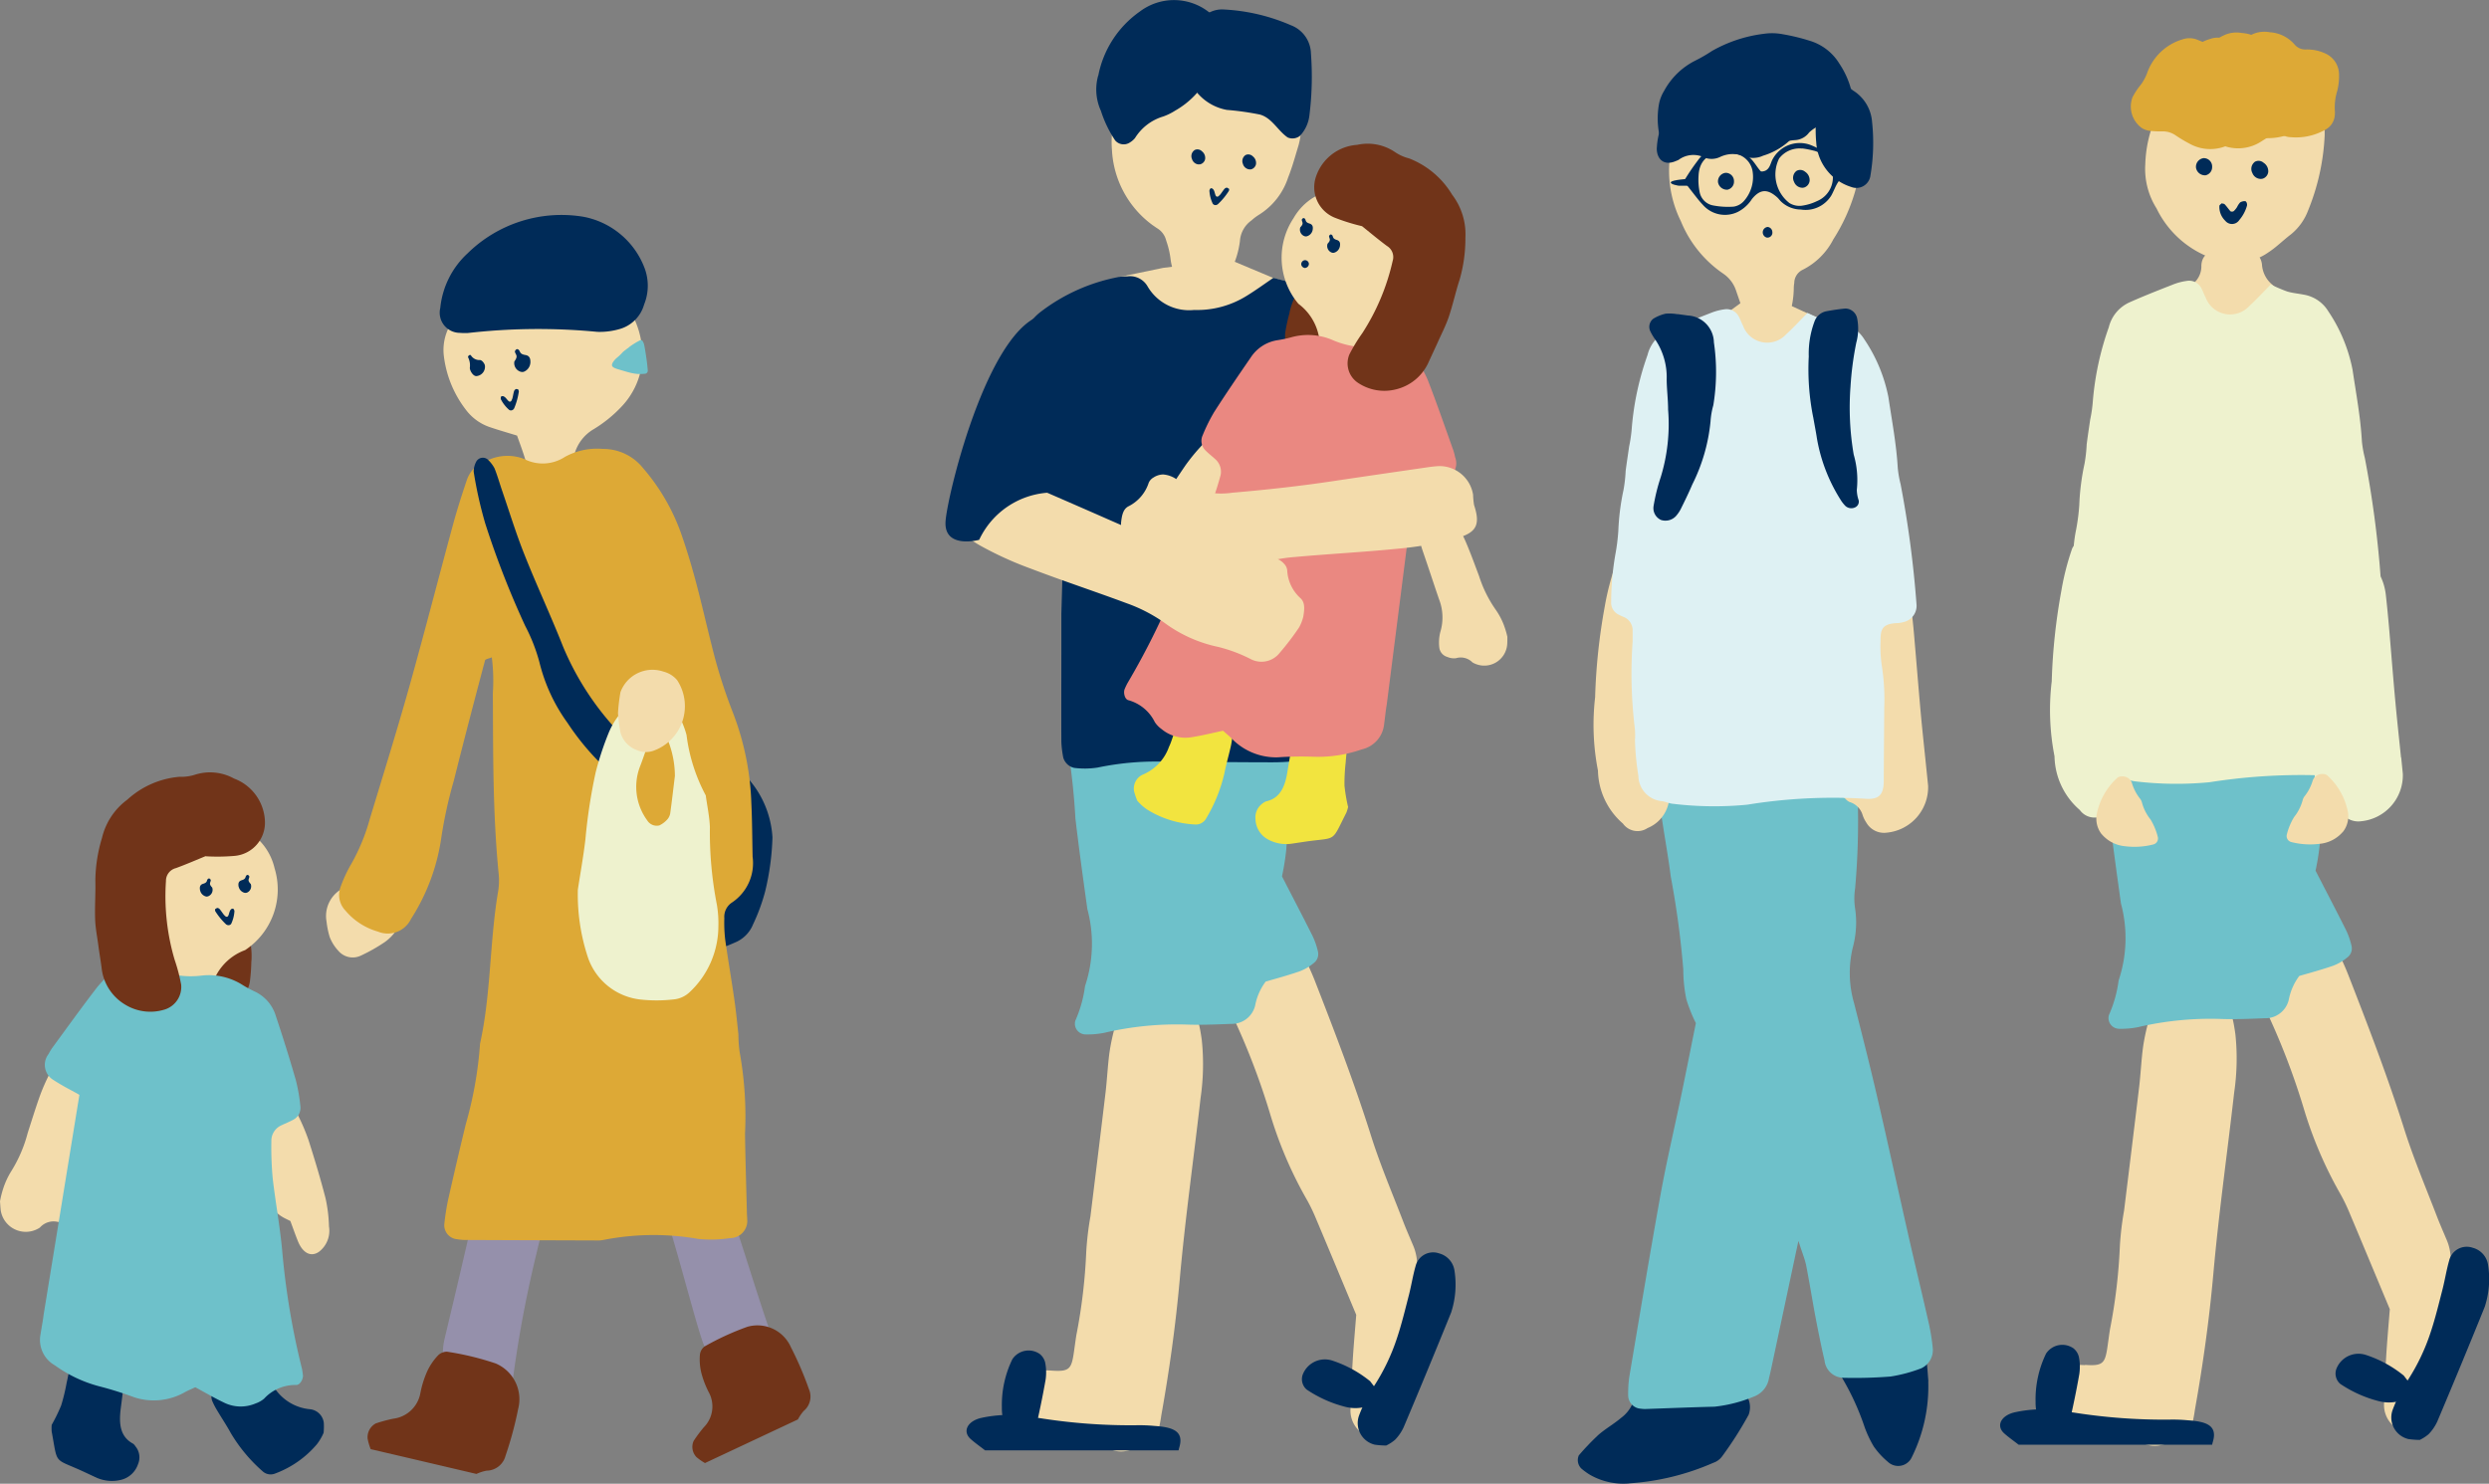 <svg xmlns="http://www.w3.org/2000/svg" xmlns:xlink="http://www.w3.org/1999/xlink" width="106.573" height="63.55" viewBox="0 0 106.573 63.55"><rect x="0" y="0" width="106.573" height="63.55" fill="#808080" stroke="none"/><defs><clipPath id="a"><rect width="106.573" height="63.55" fill="none"/></clipPath></defs><g clip-path="url(#a)"><path d="M47.542,44.02a2.867,2.867,0,0,1-1.681-.372,2.8,2.8,0,0,1-.368-.268.506.506,0,0,1-.106-.56,10.823,10.823,0,0,1,.837-.876c.305-.267.666-.469.976-.732a1.514,1.514,0,0,0,.472-.575.945.945,0,0,1,1.219-.627,3.822,3.822,0,0,0,1.8-.1,4.358,4.358,0,0,1,1.21-.072.925.925,0,0,1,.758,1.243,15.748,15.748,0,0,1-1.143,1.791.766.766,0,0,1-.367.264,10.67,10.67,0,0,1-3.61.882" transform="translate(22.213 19.515)" fill="#002b58"/><path d="M56.679,40.329a6.827,6.827,0,0,1-.7,3.245.641.641,0,0,1-1.025.21,3.32,3.32,0,0,1-.611-.666,4.811,4.811,0,0,1-.389-.825,10.966,10.966,0,0,0-1.022-2.205.769.769,0,0,1-.013-.735c.051-.127.18-.292.3-.313a11.554,11.554,0,0,0,1.9-.544,1.145,1.145,0,0,1,1.478.924c.049.3.06.606.088.909" transform="translate(25.884 18.83)" fill="#002b58"/><path d="M54.08,43.029c-.392,1.845-.723,3.4-1.053,4.947-.066.31-.13.623-.206.93a1.012,1.012,0,0,1-.621.782,6.109,6.109,0,0,1-1.712.444c-1,.024-1.989.066-2.983.1a2.067,2.067,0,0,1-.27-.027.579.579,0,0,1-.444-.524,5.243,5.243,0,0,1,.043-.8c.443-2.621.875-5.245,1.347-7.856.255-1.411.586-2.8.876-4.2.216-1.037.42-2.077.632-3.121a6.538,6.538,0,0,1-.408-1.024A6.361,6.361,0,0,1,49.15,31.4a37.918,37.918,0,0,0-.535-3.966c-.194-1.538-.544-3.048-.591-4.611-.037-1.22.074-1.436,1.047-1.614a15.364,15.364,0,0,1,2.023-.207,19.984,19.984,0,0,0,3.778-.332,1.562,1.562,0,0,1,.539,0c.793.1,1.03.347,1.079,1.323a32.54,32.54,0,0,1,.018,5.939,2.87,2.87,0,0,0-.01.8,4.109,4.109,0,0,1-.092,1.742,4.653,4.653,0,0,0,.057,2.375c.341,1.338.681,2.677.992,4.024.457,1.968.885,3.945,1.332,5.917.282,1.246.584,2.485.866,3.731a8.806,8.806,0,0,1,.179,1.1.861.861,0,0,1-.492.867,6.415,6.415,0,0,1-1.316.352,19.661,19.661,0,0,1-2.032.054.825.825,0,0,1-.793-.738c-.145-.621-.271-1.249-.39-1.877-.14-.733-.253-1.474-.4-2.205-.051-.256-.155-.5-.331-1.047" transform="translate(22.924 10.117)" fill="#6ec1ca"/><path d="M56.64,25.67a1.956,1.956,0,0,1-1.76,2.011.876.876,0,0,1-.892-.441,1.239,1.239,0,0,1-.153-.316.828.828,0,0,0-.557-.554.567.567,0,0,1-.185-.143.538.538,0,0,1-.174-.532c.152-.526.285-1.061.486-1.567a3.611,3.611,0,0,0,.261-1.49,18.593,18.593,0,0,0-.13-2.227c-.1-.656-.1-1.323-.212-1.983a7.276,7.276,0,0,0-.347-1.6.441.441,0,0,1,.46-.533c.267.048.533.121.8.162.34.054.757-.139,1.012.159a2.739,2.739,0,0,1,.676,1.468c.052.466.1.934.137,1.4.092,1.052.174,2.105.27,3.157.072.781.159,1.558.237,2.338.028.271.057.544.07.688" transform="translate(25.917 7.981)" fill="#f3dcac"/><path d="M45.86,22.02a25.5,25.5,0,0,1,.41-3.85,11.2,11.2,0,0,1,.434-1.707.532.532,0,0,1,.417-.378,7.744,7.744,0,0,1,1.046-.13.529.529,0,0,1,.56.6,8.767,8.767,0,0,1-.322,1.852,6.87,6.87,0,0,0-.3,1.973q-.025,1.236-.055,2.473a1.765,1.765,0,0,0,.384,1.208,2.014,2.014,0,0,1,.49,1.409,2.54,2.54,0,0,0,.079.462,1.5,1.5,0,0,1-.9,1.719.769.769,0,0,1-1.052-.192,3.083,3.083,0,0,1-1.07-2.269,10.242,10.242,0,0,1-.118-3.174" transform="translate(22.44 7.816)" fill="#f3dcac"/><path d="M48,5.833c.01-.355.016-.63.025-.9A2.572,2.572,0,0,1,48.3,3.914a3.17,3.17,0,0,1,2.99-1.925c.313-.012.629.019.942.025a3.8,3.8,0,0,1,2.391.866,3.311,3.311,0,0,1,.656.667,4.323,4.323,0,0,1,.654,3.7,7.835,7.835,0,0,1-.925,2.029,2.975,2.975,0,0,1-1.316,1.307.634.634,0,0,0-.358.568,1.242,1.242,0,0,0-.021.234,3.847,3.847,0,0,1-.8,2.293.878.878,0,0,1-.167.165.409.409,0,0,1-.438-.013,1.805,1.805,0,0,1-.514-.778c-.189-.516-.365-1.036-.544-1.554a1.425,1.425,0,0,0-.544-.742A5,5,0,0,1,48.478,8.5,4.874,4.874,0,0,1,48,5.833" transform="translate(23.492 0.973)" fill="#f3dcac"/><path d="M50.521,8.687,49.1,9.732l2.184,1.853,2.373-1.39.857-.49-2.1-.965Z" transform="translate(24.057 4.256)" fill="#f3dcac"/><path d="M54.713,9.047a7.123,7.123,0,0,0,.693.3c.223.067.462.086.693.131a1.507,1.507,0,0,1,1.044.7,6.743,6.743,0,0,1,1.033,2.482c.15,1.009.341,2.011.4,3.032a4.642,4.642,0,0,0,.122.694,45.025,45.025,0,0,1,.679,5.128.712.712,0,0,1-.571.778,1.012,1.012,0,0,1-.231.039c-.712.025-.735.305-.738.8a5.537,5.537,0,0,0,.06,1.056,9.185,9.185,0,0,1,.1,1.761L57.976,28.9c0,.077,0,.156,0,.235-.016.554-.207.769-.808.72a22.87,22.87,0,0,0-5.043.256,14.789,14.789,0,0,1-3.175-.039c-.153-.012-.3-.085-.456-.112a1.105,1.105,0,0,1-1.025-1.089,11.531,11.531,0,0,1-.146-1.52,2.982,2.982,0,0,0-.015-.589,19.329,19.329,0,0,1-.085-3.643c0-.156,0-.314,0-.471a.609.609,0,0,0-.355-.565c-.072-.033-.145-.061-.215-.1a.568.568,0,0,1-.349-.563,12.246,12.246,0,0,1,.173-1.992,8.555,8.555,0,0,0,.134-1.049,10.212,10.212,0,0,1,.222-1.751,6.166,6.166,0,0,0,.092-.816c.045-.35.1-.7.149-1.047a6.107,6.107,0,0,0,.115-.814,12.228,12.228,0,0,1,.672-3.1A1.564,1.564,0,0,1,48.736,9.8c.608-.273,1.229-.514,1.849-.757a2.423,2.423,0,0,1,.566-.149.584.584,0,0,1,.6.279c.08.133.127.286.2.423A1.1,1.1,0,0,0,53.8,9.96c.291-.262.554-.553.912-.913" transform="translate(22.682 4.355)" fill="#def1f3"/><path d="M48.6,9.04c.2.028.322.043.438.061a1.176,1.176,0,0,1,1.122,1.152,8.726,8.726,0,0,1-.025,2.692,3.258,3.258,0,0,0-.119.694,7.679,7.679,0,0,1-.781,2.7c-.153.359-.325.712-.5,1.064a1.508,1.508,0,0,1-.2.289.614.614,0,0,1-.642.165.556.556,0,0,1-.319-.575,8,8,0,0,1,.308-1.252,7.731,7.731,0,0,0,.317-2.9c0-.431-.057-.86-.061-1.29a2.876,2.876,0,0,0-.532-1.77,2.191,2.191,0,0,1-.174-.305.438.438,0,0,1,.131-.524,1.719,1.719,0,0,1,.535-.219,1.982,1.982,0,0,1,.5.024" transform="translate(23.225 4.412)" fill="#002b58"/><path d="M52.171,13.524a10.415,10.415,0,0,1-.189-2.6,3.929,3.929,0,0,1,.246-1.5.678.678,0,0,1,.511-.438c.27-.049.541-.091.814-.116a.524.524,0,0,1,.5.417,2.287,2.287,0,0,1-.037,1.049A13.5,13.5,0,0,0,53.77,12.2a11.942,11.942,0,0,0,.136,2.925,3.912,3.912,0,0,1,.133,1.511,1.468,1.468,0,0,0,.082.456.271.271,0,0,1-.146.291.379.379,0,0,1-.431-.063,1.913,1.913,0,0,1-.149-.18,7.192,7.192,0,0,1-1.065-2.716c-.034-.232-.08-.462-.158-.9" transform="translate(25.465 4.344)" fill="#002b58"/><path d="M51.926,5.65a.384.384,0,0,1-.353-.25.373.373,0,0,1,.055-.429.307.307,0,0,1,.058-.049.324.324,0,0,1,.359.043.427.427,0,0,1,.192.395.341.341,0,0,1-.232.279.588.588,0,0,1-.079.012" transform="translate(25.246 2.392)" fill="#002b58"/><path d="M50.057,5.333a.351.351,0,0,1-.274.359.384.384,0,0,1-.41-.322.369.369,0,0,1,.325-.4.354.354,0,0,1,.359.367" transform="translate(24.188 2.432)" fill="#002b58"/><path d="M50.863,6.524a.223.223,0,0,1,.206.209.212.212,0,0,1-.24.246.232.232,0,0,1,.034-.454" transform="translate(24.818 3.196)" fill="#002b58"/><path d="M54.423,4.985a1.633,1.633,0,0,0-.3.223.8.8,0,0,1-.6.326,2.192,2.192,0,0,0-.9.253,5.052,5.052,0,0,1-.882.316.938.938,0,0,1-.462.048,3.243,3.243,0,0,0-1.5-.074A.585.585,0,0,1,49.447,6,3.276,3.276,0,0,0,48,5.575c-.127,0-.274-.191-.3-.325a3.5,3.5,0,0,1,0-1.289,1.7,1.7,0,0,1,.216-.539,3.089,3.089,0,0,1,1.332-1.292,6.67,6.67,0,0,0,.714-.413,5.948,5.948,0,0,1,2.22-.736A2.445,2.445,0,0,1,53,1a8.628,8.628,0,0,1,1.143.277,2.242,2.242,0,0,1,1.278.986,3.671,3.671,0,0,1,.6,1.64c.027.352.1.7.134,1.05a1.64,1.64,0,0,1-.063.46.4.4,0,0,1-.457.273,7.655,7.655,0,0,1-.735-.365c-.167-.1-.317-.221-.483-.338" transform="translate(23.339 0.467)" fill="#002b58"/><path d="M54.6,3.344c.153-.121.249-.188.335-.264a.785.785,0,0,1,1.074-.061,1.733,1.733,0,0,1,.824,1.357,8.386,8.386,0,0,1-.079,2.341.607.607,0,0,1-.819.438,2.132,2.132,0,0,1-1.494-1.919c-.042-.425-.015-.857-.018-1.287-.1.009-.2-.013-.232.024a5.408,5.408,0,0,0-.384.584,2.91,2.91,0,0,1-1.639,1.26,1.023,1.023,0,0,1-.8.028,1.282,1.282,0,0,0-1.027.019.842.842,0,0,1-.687.033,1.062,1.062,0,0,0-1.107.1c-.034.018-.072.031-.107.046-.611.265-.86-.2-.821-.6A3.118,3.118,0,0,1,48.077,4a5.112,5.112,0,0,1,3.191-2.232,1.2,1.2,0,0,1,.466-.016,3.588,3.588,0,0,1,2.552,1.281,3.292,3.292,0,0,0,.31.31" transform="translate(23.325 0.851)" fill="#002b58"/><path d="M55.811,5.642,55.4,5.6c-.4-.077-.493.4-.691.754a1.293,1.293,0,0,1-1.311.608,1.248,1.248,0,0,1-.851-.349c-.055-.055-.1-.121-.158-.173-.414-.371-.735-.358-1.083.073a1.561,1.561,0,0,1-.6.548,1.258,1.258,0,0,1-1.5-.3c-.08-.086-.158-.174-.231-.267-.192-.243-.381-.487-.583-.746a9.444,9.444,0,0,1,.593-.881,1.424,1.424,0,0,1,2.254-.1c.17.156.282.374.437.548.03.033.152.01.215-.022.192-.1.21-.316.3-.483a1.32,1.32,0,0,1,1.6-.623,3.586,3.586,0,0,1,.819.447c.185.134.3.569.484.7s.423-.025.63.074c.049.022.064.131.079.2M50.227,4.51c-.775-.018-1.185.347-1.207,1.025a2.6,2.6,0,0,0,.048.681.72.72,0,0,0,.587.572,3.371,3.371,0,0,0,.873.049.74.74,0,0,0,.438-.243,1.553,1.553,0,0,0,.367-1.28.909.909,0,0,0-.663-.723c-.17-.043-.346-.066-.443-.082m3.229-.159a1.1,1.1,0,0,0-.986.426,1.548,1.548,0,0,0,.444,1.909.828.828,0,0,0,.505.116,2.2,2.2,0,0,0,.673-.2,1.1,1.1,0,0,0,.638-1.323,1.023,1.023,0,0,0-.809-.845,3.39,3.39,0,0,0-.465-.088" transform="translate(23.707 2.013)" fill="#002b58"/><path d="M48.755,5.142s-.662.039-.732.136.334.158.334.158l.627,0Z" transform="translate(23.524 2.519)" fill="#002b58"/><path d="M34.042,7.817l-1.874.389,1.506,2.645,4.343-.174L39.9,8.553l-1.144-.305-1.87-.785Z" transform="translate(15.76 3.656)" fill="#f3dcac"/><path d="M30.842,44.665c.977.069.854-.142,1.065-1.509a23.672,23.672,0,0,0,.426-3.589,13.014,13.014,0,0,1,.18-1.511c.216-1.764.435-3.527.645-5.292.067-.566.092-1.146.167-1.709a8.766,8.766,0,0,1,.231-1.092.819.819,0,0,1,.469-.609,3.4,3.4,0,0,0,1.217-.612c.133-.115.332-.083.5-.08a2.119,2.119,0,0,1,.381.1c.755.158.983.487,1.156,1.74a9.994,9.994,0,0,1-.051,2.487c-.294,2.591-.66,5.166-.892,7.767-.176,1.977-.448,3.913-.791,5.833a5.907,5.907,0,0,1-.148.733c-.052.162-.152.372-.253.4-.538.164-1.04.533-1.634.364-.971-.276-1.959-.416-2.94-.632a4.439,4.439,0,0,1-.879-.3,1.383,1.383,0,0,1-.45-.365,1.413,1.413,0,0,1,.128-1.9,1.277,1.277,0,0,1,.49-.216,8.308,8.308,0,0,1,.98-.009" transform="translate(14.178 14.038)" fill="#f3dcac"/><path d="M40.782,43.041c-.633-1.515-1.195-2.868-1.763-4.214a7.142,7.142,0,0,0-.395-.793,17.451,17.451,0,0,1-1.5-3.5,30.43,30.43,0,0,0-1.724-4.48.973.973,0,0,1-.109-.353,1.15,1.15,0,0,1,.052-.5,3.009,3.009,0,0,1,.411-.5,9.871,9.871,0,0,1,1.865-1.539c.247-.174.648.021.852.41A10.8,10.8,0,0,1,39,28.708c.849,2.181,1.69,4.365,2.412,6.653.395,1.253.9,2.436,1.366,3.646.131.346.279.679.42,1.016a2.174,2.174,0,0,1,.159,1.277,23.493,23.493,0,0,1-.889,3.562,14.643,14.643,0,0,0-.775,2.665,2.266,2.266,0,0,1-.092.31c-.1.314-.331.428-.566.276a1.192,1.192,0,0,1-.5-1.027c.016-.679.052-1.353.092-2.023s.1-1.328.155-2.022" transform="translate(17.289 13.274)" fill="#f3dcac"/><path d="M39.943,27.734c.462.9.894,1.722,1.31,2.555a3.231,3.231,0,0,1,.226.657.481.481,0,0,1-.186.5,2.092,2.092,0,0,1-.6.35c-.48.167-.973.3-1.451.438a2.463,2.463,0,0,0-.451,1.024,1.028,1.028,0,0,1-1.03.788c-.651.025-1.307.054-1.958.028a13.623,13.623,0,0,0-3.466.353,3.662,3.662,0,0,1-.828.07.459.459,0,0,1-.416-.593,5.305,5.305,0,0,0,.413-1.475,5.712,5.712,0,0,0,.1-3.3c-.18-1.29-.359-2.581-.511-3.875a29.126,29.126,0,0,0-.559-4.292.547.547,0,0,1,.52-.675,6.529,6.529,0,0,1,.836-.04,19.036,19.036,0,0,0,3.066-.155,11.138,11.138,0,0,1,2.511,0,15.541,15.541,0,0,0,2.09.1A1.11,1.11,0,0,1,40.746,21.3a8.209,8.209,0,0,1-.121,1.806,21.148,21.148,0,0,0-.5,3.455,10.682,10.682,0,0,1-.186,1.173" transform="translate(14.952 9.807)" fill="#6ec1ca"/><path d="M36.467,1.117a2.543,2.543,0,0,1,1.792.69,6.727,6.727,0,0,0,.709.572,2.744,2.744,0,0,1,1.062,2.014,3.111,3.111,0,0,1-.08,1.293c-.14.456-.264.921-.441,1.363a2.96,2.96,0,0,1-1.262,1.609,2.26,2.26,0,0,0-.311.237,1.177,1.177,0,0,0-.493.882,3.866,3.866,0,0,1-1.135,2.286A.765.765,0,0,1,36,12.29a.468.468,0,0,1-.364.009,2.342,2.342,0,0,1-1.167-1.782,3.748,3.748,0,0,0-.183-.758.843.843,0,0,0-.367-.517c-.074-.045-.145-.1-.216-.146a4.259,4.259,0,0,1-1.74-3.223,4.3,4.3,0,0,1,.574-2.506,5.827,5.827,0,0,1,1.116-1.438A1.874,1.874,0,0,1,34.8,1.381c.56-.058,1.114-.173,1.67-.264" transform="translate(15.648 0.547)" fill="#f3dcac"/><path d="M34.154,3.16a2.992,2.992,0,0,1,.5-2.387,1.17,1.17,0,0,1,.988-.5A8.227,8.227,0,0,1,38.564.95a1.326,1.326,0,0,1,.857,1.2A13.333,13.333,0,0,1,39.357,4.8a1.54,1.54,0,0,1-.4.882.516.516,0,0,1-.532.074c-.429-.294-.665-.831-1.186-.98a12.015,12.015,0,0,0-1.42-.2,2.175,2.175,0,0,1-1.661-1.42" transform="translate(16.71 0.131)" fill="#002b58"/><path d="M31.588,3.243A4.368,4.368,0,0,1,33.371.492,2.425,2.425,0,0,1,36.3.5a.93.93,0,0,1,.4.712,3.622,3.622,0,0,1-1.822,3.528,2.452,2.452,0,0,1-.51.25,2.143,2.143,0,0,0-1.208.925.868.868,0,0,1-.21.182.48.48,0,0,1-.639-.083,5,5,0,0,1-.609-1.265,2.2,2.2,0,0,1-.121-1.5" transform="translate(15.437 0)" fill="#002b58"/><path d="M40.233,44.271a3.8,3.8,0,0,1-.48-.036.95.95,0,0,1-.679-1.244,6.255,6.255,0,0,1,.6-1.2,8.819,8.819,0,0,0,1.031-2.135c.2-.6.352-1.234.513-1.858.1-.4.165-.814.277-1.205a.774.774,0,0,1,1.006-.553.894.894,0,0,1,.662.742,3.867,3.867,0,0,1-.142,1.786q-1,2.472-2.034,4.917a1.938,1.938,0,0,1-.371.541,1.71,1.71,0,0,1-.384.247" transform="translate(19.115 17.642)" fill="#002b58"/><path d="M28.792,41.256a4.471,4.471,0,0,1,.448-2.059.834.834,0,0,1,1.173-.226.672.672,0,0,1,.232.364,2.164,2.164,0,0,1,.019.739c-.128.733-.282,1.462-.448,2.187a2.058,2.058,0,0,1-.262.524.429.429,0,0,1-.539.046,2,2,0,0,1-.593-1.174,2.177,2.177,0,0,1-.03-.4" transform="translate(14.106 19.02)" fill="#002b58"/><path d="M40.344,40.026c.048.064.142.18.225.3a.525.525,0,0,1-.282.738,1.729,1.729,0,0,1-1.034.043,5.276,5.276,0,0,1-1.636-.736.584.584,0,0,1-.153-.675,1.016,1.016,0,0,1,1.247-.566,5.07,5.07,0,0,1,1.633.892" transform="translate(18.33 19.143)" fill="#002b58"/><path d="M36.005,5.082a.321.321,0,0,1-.277-.232A.31.31,0,0,1,35.8,4.5a.2.2,0,0,1,.051-.037.27.27,0,0,1,.3.061.358.358,0,0,1,.134.341.287.287,0,0,1-.213.216.475.475,0,0,1-.067,0" transform="translate(17.492 2.173)" fill="#002b58"/><path d="M34.54,4.939a.321.321,0,0,1-.277-.232.31.31,0,0,1,.076-.353.2.2,0,0,1,.051-.037.27.27,0,0,1,.3.061.358.358,0,0,1,.134.341.287.287,0,0,1-.213.216.475.475,0,0,1-.067,0" transform="translate(16.775 2.103)" fill="#002b58"/><path d="M31.785,19.442c.11-.271-.01-.663-.241-.723-.656-.171-1.313-.328-1.97-.492-.274-.067-.551-.124-.819-.207a.941.941,0,0,1-.694-1.036,23.773,23.773,0,0,1,.462-2.49,29.939,29.939,0,0,1,1.663-4.252,2.1,2.1,0,0,1,.627-.776,7.885,7.885,0,0,1,3.372-1.5,2.127,2.127,0,0,1,.338-.021.863.863,0,0,1,.864.417,2.058,2.058,0,0,0,2,1.021,4.008,4.008,0,0,0,2.256-.609c.383-.235.745-.5,1.137-.766.389.1.77.2,1.144.307a2.513,2.513,0,0,1,1.132.717,6.543,6.543,0,0,1,.745.916,13.223,13.223,0,0,1,1.976,4.462,5.061,5.061,0,0,0,.294,1.144,5.246,5.246,0,0,1,.3,2.494.991.991,0,0,1-.778.982c-.594.182-1.187.364-1.782.541a.944.944,0,0,0-.711.86,41.717,41.717,0,0,0-.422,4.373c.027.845,0,1.693-.03,2.539a3.022,3.022,0,0,1-.183.818.736.736,0,0,1-.6.529,9.463,9.463,0,0,1-1.18.067c-1.469,0-2.937-.022-4.406-.021a12.185,12.185,0,0,0-3.029.247,3.647,3.647,0,0,1-1,.013.633.633,0,0,1-.466-.44,4.392,4.392,0,0,1-.082-.667c-.007-1.3,0-2.6,0-3.895V22.4Z" transform="translate(13.743 3.893)" fill="#002b58"/><path d="M28.57,42.192c-.207-.161-.428-.316-.617-.484-.374-.335-.125-.787.483-.912a5.6,5.6,0,0,1,1.743-.091c.258.027.508.08.766.112a24.762,24.762,0,0,0,4.082.3,6.89,6.89,0,0,1,.784.028c.741.052,1.295.189,1.074.922-.012.04-.021.082-.031.124Z" transform="translate(13.609 19.927)" fill="#002b58"/><path d="M40.049,24.569a1.605,1.605,0,0,1-.08.264c-.629,1.234-.4,1.061-1.563,1.21-.279.037-.559.085-.839.122a1.619,1.619,0,0,1-1-.218,1.015,1.015,0,0,1-.487-.836.734.734,0,0,1,.265-.648.663.663,0,0,1,.191-.119c.6-.131.809-.633.909-1.253.119-.735.252-1.469.381-2.2a1.671,1.671,0,0,1,.1-.355c.03-.069.107-.167.153-.165.481.013.962.03,1.439.076.3.028.472.274.487.642.012.283,0,.569-.007.857-.009.244-.04.492-.057.738a8.105,8.105,0,0,0-.051.982,7.244,7.244,0,0,0,.152.907" transform="translate(17.677 9.978)" fill="#f2e43f"/><path d="M32.731,24.184a2.906,2.906,0,0,1-.134-.393.652.652,0,0,1,.383-.73,2.017,2.017,0,0,0,1.107-1.179c.112-.232.176-.486.268-.727a.7.7,0,0,1,.764-.514,2.493,2.493,0,0,1,1.453.4.48.48,0,0,1,.222.466,3.327,3.327,0,0,1-.077.432c-.083.358-.186.712-.256,1.073a6.671,6.671,0,0,1-.788,1.943.5.5,0,0,1-.465.247,4.258,4.258,0,0,1-2.062-.645,2.208,2.208,0,0,1-.414-.372" transform="translate(15.964 10.111)" fill="#f2e43f"/><path d="M34.477,17.432c-.207.276-.372.505-.548.726-.346.434-.724.486-.979.174a1.121,1.121,0,0,1-.1-1.15,6.277,6.277,0,0,1,.475-1.092c.438-.73.907-1.445,1.387-2.151a8.351,8.351,0,0,1,1.375-1.5c.212-.189.572-.258.714-.121a2.1,2.1,0,0,1,.6.818.606.606,0,0,1-.076.523c-.189.311-.38.624-.592.922a4.678,4.678,0,0,0-.855,1.7,1.412,1.412,0,0,1-1.055,1.083c-.094.022-.186.034-.35.064" transform="translate(16.041 6)" fill="#f3dcac"/><path d="M37.12,9.595a3.084,3.084,0,0,1,.946-1.63.89.89,0,0,1,1-.115,2.022,2.022,0,0,1,.2.128c.371.25.486.6.228.912a5.21,5.21,0,0,0-1,2.274,8.29,8.29,0,0,1-.343,1.015c-.043.116-.335.136-.428.039A3.988,3.988,0,0,1,37,11a1.192,1.192,0,0,1-.055-.586,7.4,7.4,0,0,1,.18-.816" transform="translate(18.092 3.795)" fill="#713419"/><path d="M42.789,9.529A4.659,4.659,0,0,1,41.2,11.284a2.287,2.287,0,0,0-.87.955,2.508,2.508,0,0,1-.74.924.637.637,0,0,1-1-.238,1.285,1.285,0,0,1-.1-.218.67.67,0,0,1-.043-.234,2.269,2.269,0,0,0-.9-2.093,3.066,3.066,0,0,1-.207-3.67A2.47,2.47,0,0,1,39.4,5.463a2.167,2.167,0,0,0,.356-.028,2.463,2.463,0,0,1,1.934.4,4.929,4.929,0,0,1,1.246,1.106,1.455,1.455,0,0,1,.307,1.232,4.585,4.585,0,0,1-.451,1.356" transform="translate(18.048 2.632)" fill="#f3dcac"/><path d="M43.549,25.458c-.049.276-.072.557-.112.834a1.23,1.23,0,0,1-.954,1.086,5.677,5.677,0,0,1-2.055.316,14.619,14.619,0,0,0-1.532.024,2.642,2.642,0,0,1-2-.819c-.1-.1-.207-.185-.356-.319-.422.088-.87.2-1.323.273a1.59,1.59,0,0,1-1.308-.343,1.154,1.154,0,0,1-.291-.3,1.789,1.789,0,0,0-1.137-.94c-.153-.04-.221-.334-.148-.487a2.446,2.446,0,0,1,.121-.252,32.093,32.093,0,0,0,2.213-4.538c.381-.955.855-1.873,1.258-2.822a14.657,14.657,0,0,0,.49-1.463.713.713,0,0,0-.215-.766c-.136-.127-.286-.238-.414-.371a.568.568,0,0,1-.118-.648,7.279,7.279,0,0,1,.5-1.007c.505-.788,1.034-1.561,1.564-2.332a1.67,1.67,0,0,1,1.147-.733,5.234,5.234,0,0,0,.547-.113,2.669,2.669,0,0,1,1.767.092,3.768,3.768,0,0,0,2.184.273,1.734,1.734,0,0,1,.554.013,1.137,1.137,0,0,1,.822.474,5.113,5.113,0,0,1,.553.967c.387,1,.739,2.017,1.1,3.029a2.329,2.329,0,0,1,.069.271.744.744,0,0,1-.517.992c-.177.055-.359.1-.541.14-.226.052-.454.094-.681.149Z" transform="translate(15.828 4.718)" fill="#ea8881"/><path d="M39.817,7.659a8.491,8.491,0,0,1-1.171-.365,1.406,1.406,0,0,1-.8-1.755,2,2,0,0,1,1.763-1.363,2.086,2.086,0,0,1,1.627.314,1.911,1.911,0,0,0,.6.267,3.726,3.726,0,0,1,1.84,1.553,2.8,2.8,0,0,1,.568,1.848A6.362,6.362,0,0,1,44,9.937c-.174.532-.291,1.082-.469,1.611-.128.375-.314.732-.478,1.1-.131.292-.27.58-.4.87a2.058,2.058,0,0,1-1.39,1.132,2.028,2.028,0,0,1-1.628-.288,1,1,0,0,1-.361-1.205,7.255,7.255,0,0,1,.562-.925A9.527,9.527,0,0,0,41.13,9.146a.554.554,0,0,0-.247-.641c-.381-.283-.743-.589-1.065-.846" transform="translate(18.501 2.028)" fill="#713419"/><path d="M32.214,15.868c.036-.368.092-.635.337-.752a1.718,1.718,0,0,0,.851-1,.476.476,0,0,1,.2-.223.791.791,0,0,1,.41-.134,1.151,1.151,0,0,1,.559.192,3.294,3.294,0,0,0,2.417.589c1.453-.124,2.9-.282,4.34-.5,1.341-.2,2.683-.395,4.026-.59.149-.022.3-.039.448-.048a1.454,1.454,0,0,1,1.488,1.219,3.364,3.364,0,0,0,.043.448c.326.98,0,1.228-.94,1.48a15.193,15.193,0,0,1-2.375.395c-1.45.143-2.9.219-4.355.35a6.714,6.714,0,0,0-1.763.377,5.94,5.94,0,0,1-2.514.4,6.381,6.381,0,0,0-1.494.145,1,1,0,0,1-1.11-.6,11.59,11.59,0,0,1-.508-1.256,1.836,1.836,0,0,1-.055-.486" transform="translate(15.783 6.562)" fill="#f3dcac"/><path d="M42.28,19.718c.063-.365.077-.636-.127-.815a1.722,1.722,0,0,1-.559-1.192.473.473,0,0,0-.128-.267.775.775,0,0,0-.361-.237,1.145,1.145,0,0,0-.59.039,3.3,3.3,0,0,1-2.485-.067c-1.369-.5-2.724-1.034-4.057-1.623-1.241-.547-2.485-1.086-3.728-1.627a4.4,4.4,0,0,0-.422-.164,1.453,1.453,0,0,0-1.757.784,3.4,3.4,0,0,1-.159.423c-.572.858-.322,1.184.518,1.673a15.066,15.066,0,0,0,2.189,1c1.36.52,2.744.976,4.108,1.484a6.7,6.7,0,0,1,1.6.825A5.913,5.913,0,0,0,38.646,21a6.428,6.428,0,0,1,1.405.53.993.993,0,0,0,1.228-.285,11.537,11.537,0,0,0,.821-1.077,1.835,1.835,0,0,0,.18-.454" transform="translate(13.521 6.709)" fill="#f3dcac"/><path d="M44.547,19.989c0,.155,0,.25-.009.346a.985.985,0,0,1-1.409.791.447.447,0,0,1-.083-.046.7.7,0,0,0-.7-.174.711.711,0,0,1-.368-.054.475.475,0,0,1-.347-.416,1.829,1.829,0,0,1,.046-.657,2.139,2.139,0,0,0-.057-1.4c-.237-.691-.462-1.386-.7-2.075-.212-.612-.131-.839.444-1.167.11-.064.222-.125.337-.18.325-.159.516-.1.7.237a7.8,7.8,0,0,1,.381.766c.2.469.371.946.551,1.421a5.322,5.322,0,0,0,.714,1.447,3.013,3.013,0,0,1,.355.672,3.752,3.752,0,0,1,.145.49" transform="translate(19.995 7.285)" fill="#f3dcac"/><path d="M32.126,16.687A3.519,3.519,0,0,0,28.614,18.7s-1.527.414-1.439-.8,1.97-8.9,4.5-8.878Z" transform="translate(13.312 4.421)" fill="#002b58"/><path d="M37.723,7.64a.183.183,0,0,1-.173.173.181.181,0,0,1-.152-.134.172.172,0,0,1,.143-.2.167.167,0,0,1,.182.158" transform="translate(18.321 3.665)" fill="#002b58"/><path d="M37.9,6.794a.346.346,0,0,1-.267.261.212.212,0,0,1-.115-.025.3.3,0,0,1-.142-.365c.167-.173.069-.209.063-.322,0-.021.03-.051.052-.066s.06,0,.08.021c.055.06,0,.148.2.207.15.046.153.165.13.289" transform="translate(18.301 3.07)" fill="#002b58"/><path d="M38.681,7.266a.346.346,0,0,1-.267.261A.209.209,0,0,1,38.3,7.5a.3.3,0,0,1-.142-.365c.167-.173.069-.209.063-.322,0-.021.03-.051.052-.066s.06,0,.08.021c.055.06,0,.148.2.207.15.046.153.164.13.289" transform="translate(18.686 3.302)" fill="#002b58"/><path d="M35.6,5.443a.249.249,0,0,1-.009.089,2.926,2.926,0,0,1-.474.575c-.009.009-.024.012-.036.021a.143.143,0,0,1-.182-.045,1.482,1.482,0,0,1-.143-.559.15.15,0,0,1,.031-.073c.006-.012.019-.03.028-.028a.118.118,0,0,1,.076.018c.092.074.086.2.137.3a.074.074,0,0,0,.106.03.674.674,0,0,0,.089-.083c.06-.076.11-.159.173-.234a.166.166,0,0,1,.1-.057c.033,0,.067.033.1.051" transform="translate(17.028 2.641)" fill="#002b58"/><path d="M60.546,44.5c.977.069.854-.142,1.065-1.511a23.631,23.631,0,0,0,.426-3.588,13.011,13.011,0,0,1,.18-1.511c.216-1.764.435-3.527.645-5.292.067-.566.092-1.146.167-1.709A8.765,8.765,0,0,1,63.26,29.8a.819.819,0,0,1,.469-.609,3.4,3.4,0,0,0,1.217-.612c.133-.115.332-.083.5-.08a2.087,2.087,0,0,1,.381.1c.755.158.983.487,1.156,1.74a9.994,9.994,0,0,1-.051,2.487c-.294,2.591-.66,5.166-.892,7.767-.176,1.977-.448,3.913-.791,5.833a5.907,5.907,0,0,1-.147.733c-.052.162-.152.372-.253.4-.538.164-1.04.533-1.634.364-.971-.276-1.959-.416-2.94-.632A4.438,4.438,0,0,1,59.4,47a1.383,1.383,0,0,1-.45-.365,1.413,1.413,0,0,1,.128-1.9,1.277,1.277,0,0,1,.49-.216,8.305,8.305,0,0,1,.98-.009" transform="translate(28.731 13.959)" fill="#f3dcac"/><path d="M70.486,42.88c-.633-1.515-1.195-2.868-1.763-4.214a7.146,7.146,0,0,0-.395-.793,17.45,17.45,0,0,1-1.5-3.5A30.43,30.43,0,0,0,65.1,29.9.972.972,0,0,1,65,29.542a1.15,1.15,0,0,1,.052-.5,3.009,3.009,0,0,1,.411-.5A9.871,9.871,0,0,1,67.324,27c.247-.174.648.021.852.41a10.8,10.8,0,0,1,.527,1.14c.849,2.181,1.69,4.365,2.412,6.653.4,1.253.9,2.435,1.366,3.646.131.346.279.679.42,1.016a2.174,2.174,0,0,1,.159,1.277,23.492,23.492,0,0,1-.889,3.562,14.643,14.643,0,0,0-.775,2.665,2.267,2.267,0,0,1-.092.31c-.1.314-.331.428-.566.276a1.192,1.192,0,0,1-.5-1.027c.016-.679.052-1.353.092-2.023s.1-1.328.155-2.022" transform="translate(31.841 13.195)" fill="#f3dcac"/><path d="M69.646,27.572c.462.9.894,1.722,1.31,2.555a3.23,3.23,0,0,1,.226.657.481.481,0,0,1-.186.5,2.092,2.092,0,0,1-.6.35c-.48.167-.973.3-1.451.438a2.463,2.463,0,0,0-.451,1.024,1.028,1.028,0,0,1-1.03.788c-.651.025-1.307.054-1.958.028a13.623,13.623,0,0,0-3.466.353,3.662,3.662,0,0,1-.828.07.459.459,0,0,1-.416-.593,5.305,5.305,0,0,0,.413-1.475,5.712,5.712,0,0,0,.1-3.3c-.18-1.292-.359-2.581-.511-3.875a29.125,29.125,0,0,0-.559-4.292.547.547,0,0,1,.52-.675,6.529,6.529,0,0,1,.836-.04,19.036,19.036,0,0,0,3.066-.155,11.138,11.138,0,0,1,2.511,0,15.54,15.54,0,0,0,2.09.1,1.11,1.11,0,0,1,1.184,1.113,8.21,8.21,0,0,1-.121,1.806,21.149,21.149,0,0,0-.5,3.455,10.678,10.678,0,0,1-.186,1.173" transform="translate(29.505 9.728)" fill="#6ec1ca"/><path d="M69.936,44.109a3.8,3.8,0,0,1-.48-.036.95.95,0,0,1-.679-1.244,6.254,6.254,0,0,1,.6-1.2,8.818,8.818,0,0,0,1.031-2.135c.2-.6.352-1.234.513-1.858.1-.4.165-.814.277-1.205a.775.775,0,0,1,1.006-.553.893.893,0,0,1,.662.742,3.866,3.866,0,0,1-.142,1.786q-1,2.472-2.034,4.917a1.938,1.938,0,0,1-.371.541,1.71,1.71,0,0,1-.384.247" transform="translate(33.668 17.563)" fill="#002b58"/><path d="M58.5,41.094a4.471,4.471,0,0,1,.448-2.059.834.834,0,0,1,1.173-.226.672.672,0,0,1,.232.364,2.163,2.163,0,0,1,.019.739c-.128.733-.282,1.462-.448,2.187a2.058,2.058,0,0,1-.262.524.429.429,0,0,1-.539.046,2,2,0,0,1-.593-1.174,2.177,2.177,0,0,1-.03-.4" transform="translate(28.659 18.94)" fill="#002b58"/><path d="M70.048,39.864c.048.064.142.18.225.3a.525.525,0,0,1-.282.738,1.729,1.729,0,0,1-1.034.043,5.276,5.276,0,0,1-1.636-.736.584.584,0,0,1-.153-.675,1.016,1.016,0,0,1,1.247-.566,5.07,5.07,0,0,1,1.633.892" transform="translate(32.883 19.063)" fill="#002b58"/><path d="M58.273,42.03c-.207-.161-.428-.316-.617-.484-.374-.335-.125-.787.483-.912a5.6,5.6,0,0,1,1.743-.091c.258.027.508.08.766.112a24.763,24.763,0,0,0,4.082.3,6.887,6.887,0,0,1,.784.028c.74.052,1.295.189,1.074.922-.012.04-.021.082-.031.124Z" transform="translate(28.161 19.848)" fill="#002b58"/><path d="M61.656,6.257a5.435,5.435,0,0,1,1.584-3.7,2.96,2.96,0,0,1,3.139-.745,6.668,6.668,0,0,1,1.855.836,3.863,3.863,0,0,1,.617.5,1.361,1.361,0,0,1,.331.587,4.605,4.605,0,0,1,.156,1.252,9.644,9.644,0,0,1-.715,3.238,2.4,2.4,0,0,1-.729,1.009c-.331.252-.629.554-.976.779a2.478,2.478,0,0,1-2.266.291,4.214,4.214,0,0,1-2.511-2.177,3.179,3.179,0,0,1-.486-1.868" transform="translate(30.199 0.803)" fill="#f3dcac"/><path d="M64.823,7.157c.334,0,.453-.006.572,0a.744.744,0,0,1,.816.693,1.222,1.222,0,0,0,.417.818.929.929,0,0,1,.352.723c0,.286-.019.563-.308.72a2.482,2.482,0,0,0-.732.763,2.074,2.074,0,0,1-.426.405.741.741,0,0,1-.979-.077,6.3,6.3,0,0,1-.614-.721,2.969,2.969,0,0,0-1.3-1.174c-.131-.052-.091-.322.051-.4a.442.442,0,0,1,.106-.054.961.961,0,0,0,.836-.988c.021-.413.286-.606.711-.666.235-.033.474-.045.495-.046" transform="translate(30.643 3.505)" fill="#f3dcac"/><path d="M65.1,5.4a.388.388,0,0,1-.358-.253.373.373,0,0,1,.057-.434.237.237,0,0,1,.058-.051.326.326,0,0,1,.364.045.431.431,0,0,1,.2.4.344.344,0,0,1-.235.282.652.652,0,0,1-.08.012" transform="translate(31.699 2.263)" fill="#002b58"/><path d="M63.8,4.917a.356.356,0,0,1-.277.364.387.387,0,0,1-.414-.326.374.374,0,0,1,.328-.408.359.359,0,0,1,.364.371" transform="translate(30.918 2.226)" fill="#002b58"/><path d="M63.869,5.877c.048.013.112.012.142.043.089.092.159.2.249.3a.145.145,0,0,0,.139-.009.854.854,0,0,0,.145-.179.782.782,0,0,1,.127-.192.366.366,0,0,1,.212-.055c.06,0,.1.122.082.194a1.609,1.609,0,0,1-.331.617.371.371,0,0,1-.6.027.82.82,0,0,1-.25-.635c0-.037.06-.07.092-.106" transform="translate(31.245 2.831)" fill="#002b58"/><path d="M64.556,1.441c.1-.066.2-.13.3-.188A3.823,3.823,0,0,1,65.3,1.02a1.28,1.28,0,0,1,.7-.064,1.52,1.52,0,0,1,1.052.521.6.6,0,0,0,.5.216,1.85,1.85,0,0,1,.825.174.991.991,0,0,1,.581.907,2.542,2.542,0,0,1-.079.7,2.364,2.364,0,0,0-.1.84.9.9,0,0,1,0,.142.77.77,0,0,1-.434.688,2.552,2.552,0,0,1-1.438.307.882.882,0,0,1-.21-.03c-.514-.186-.6-.08-1.05.2a1.815,1.815,0,0,1-1.891.077,6.122,6.122,0,0,1-.608-.364.955.955,0,0,0-.533-.165,4.8,4.8,0,0,1-.568-.022.854.854,0,0,1-.331-.116,1.135,1.135,0,0,1-.408-1.319,2.954,2.954,0,0,1,.35-.532,1.99,1.99,0,0,0,.271-.49,2.3,2.3,0,0,1,1.532-1.465.908.908,0,0,1,.624.018c.152.064.305.124.471.189" transform="translate(29.999 0.458)" fill="#dda936"/><path d="M65.361,1.418c.1-.066.2-.13.3-.188A3.824,3.824,0,0,1,66.1,1a1.279,1.279,0,0,1,.7-.064,1.52,1.52,0,0,1,1.052.521.6.6,0,0,0,.5.216,1.849,1.849,0,0,1,.825.174.991.991,0,0,1,.581.907,2.543,2.543,0,0,1-.079.7,2.364,2.364,0,0,0-.1.84.9.9,0,0,1,0,.142.77.77,0,0,1-.434.688,2.552,2.552,0,0,1-1.438.307.883.883,0,0,1-.21-.03c-.514-.186-.6-.08-1.05.2a1.815,1.815,0,0,1-1.891.077,6.122,6.122,0,0,1-.608-.364.955.955,0,0,0-.533-.165,4.8,4.8,0,0,1-.568-.022.854.854,0,0,1-.331-.116A1.135,1.135,0,0,1,62.113,3.7a2.954,2.954,0,0,1,.35-.532,1.99,1.99,0,0,0,.271-.49,2.3,2.3,0,0,1,1.532-1.465.908.908,0,0,1,.624.018c.152.064.305.124.471.189" transform="translate(30.394 0.446)" fill="#dda936"/><path d="M63.691,8.111,62.258,9.169l2.21,1.876,2.4-1.408.867-.495-2.128-.979Z" transform="translate(30.502 3.973)" fill="#f3dcac"/><path d="M73.942,28.489c-.08-.788-.168-1.576-.24-2.365-.1-1.065-.18-2.131-.273-3.2-.042-.474-.086-.946-.14-1.418a2.451,2.451,0,0,0-.222-.773,44.461,44.461,0,0,0-.676-5.079,4.745,4.745,0,0,1-.124-.7c-.057-1.034-.249-2.049-.4-3.069a6.8,6.8,0,0,0-1.043-2.512,1.525,1.525,0,0,0-1.058-.709c-.234-.046-.474-.066-.7-.134a6.929,6.929,0,0,1-.7-.3c-.362.364-.629.659-.922.924a1.117,1.117,0,0,1-1.867-.365c-.076-.139-.122-.3-.2-.429a.588.588,0,0,0-.611-.282,2.463,2.463,0,0,0-.574.149c-.627.247-1.257.492-1.871.767a1.58,1.58,0,0,0-.891,1.067,12.447,12.447,0,0,0-.681,3.133,5.991,5.991,0,0,1-.116.824c-.051.353-.106.706-.15,1.059a6.3,6.3,0,0,1-.092.827,10.147,10.147,0,0,0-.225,1.772,8.774,8.774,0,0,1-.137,1.062,6.041,6.041,0,0,0-.1.688.523.523,0,0,0-.089.174,11.111,11.111,0,0,0-.438,1.727,25.626,25.626,0,0,0-.416,3.9,10.331,10.331,0,0,0,.119,3.211,3.116,3.116,0,0,0,1.082,2.3.778.778,0,0,0,1.065.194,1.5,1.5,0,0,0,.933-1.509,1.892,1.892,0,0,0,.352.086,14.862,14.862,0,0,0,3.214.039,25.174,25.174,0,0,1,4.5-.3.554.554,0,0,0,.183.5.577.577,0,0,0,.185.146.834.834,0,0,1,.563.559,1.248,1.248,0,0,0,.155.32.889.889,0,0,0,.9.447,1.979,1.979,0,0,0,1.782-2.035c-.015-.146-.042-.422-.07-.7" transform="translate(28.864 3.954)" fill="#eef2ce"/><path d="M60.471,24.791a1.494,1.494,0,0,0,1,.518,3.253,3.253,0,0,0,1.217-.077.265.265,0,0,0,.188-.316,2.674,2.674,0,0,0-.313-.754,1.966,1.966,0,0,1-.367-.726.446.446,0,0,0-.094-.18,2,2,0,0,1-.338-.663.421.421,0,0,0-.431-.273.279.279,0,0,0-.189.058,2.848,2.848,0,0,0-.887,1.576,1.083,1.083,0,0,0,.21.836" transform="translate(29.517 10.935)" fill="#f3dcac"/><path d="M68.127,24.722a1.491,1.491,0,0,1-1,.518,3.253,3.253,0,0,1-1.217-.077.265.265,0,0,1-.188-.316,2.673,2.673,0,0,1,.313-.754,1.966,1.966,0,0,0,.367-.726.446.446,0,0,1,.094-.18,2,2,0,0,0,.338-.663.421.421,0,0,1,.431-.273.279.279,0,0,1,.189.058,2.848,2.848,0,0,1,.887,1.576,1.084,1.084,0,0,1-.21.836" transform="translate(32.193 10.901)" fill="#f3dcac"/><path d="M1.487,42.239a1.727,1.727,0,0,0,0,.28c.256,1.381.083,1.147,1.171,1.628.262.116.52.243.782.361a1.634,1.634,0,0,0,1.031.074,1.026,1.026,0,0,0,.715-.672.743.743,0,0,0-.072-.706c-.049-.06-.091-.139-.15-.171-.55-.3-.6-.849-.523-1.481.1-.751.18-1.5.265-2.256a1.57,1.57,0,0,0,0-.374c-.009-.074-.055-.194-.1-.206-.471-.125-.945-.247-1.421-.341-.3-.058-.539.131-.66.484-.092.273-.168.554-.24.836-.061.241-.1.49-.158.735a8.221,8.221,0,0,1-.234.97,7.439,7.439,0,0,1-.41.839" transform="translate(0.726 18.796)" fill="#002b58"/><path d="M10.877,42.092a2.825,2.825,0,0,0,.009-.422.663.663,0,0,0-.6-.589,2.04,2.04,0,0,1-1.433-.8c-.179-.191-.32-.414-.483-.62a.709.709,0,0,0-.9-.262,2.532,2.532,0,0,0-1.281.834.488.488,0,0,0-.07.518,3.218,3.218,0,0,0,.207.395c.191.32.4.632.578.958a6.763,6.763,0,0,0,1.362,1.636.507.507,0,0,0,.524.1,4.3,4.3,0,0,0,1.8-1.259,2.245,2.245,0,0,0,.286-.487" transform="translate(2.979 19.276)" fill="#002b58"/><path d="M8.908,36.967c.122.328.216.6.323.864.212.521.566.682.9.451a1.134,1.134,0,0,0,.429-1.089,6.3,6.3,0,0,0-.146-1.2c-.215-.836-.466-1.667-.729-2.493a8.49,8.49,0,0,0-.906-1.853c-.15-.246-.481-.416-.659-.323a2.14,2.14,0,0,0-.825.62.623.623,0,0,0-.076.532c.092.358.189.718.308,1.067a4.724,4.724,0,0,1,.34,1.9A1.435,1.435,0,0,0,8.586,36.8c.085.051.171.088.322.164" transform="translate(3.526 15.333)" fill="#f3dcac"/><path d="M0,36.434c.013.17.018.276.03.38a1.086,1.086,0,0,0,1.6.791.444.444,0,0,0,.088-.057.777.777,0,0,1,.763-.231.784.784,0,0,0,.4-.08.523.523,0,0,0,.359-.475,2.009,2.009,0,0,0-.089-.721A2.368,2.368,0,0,1,3.133,34.5c.221-.775.429-1.551.653-2.324.2-.687.1-.931-.556-1.26-.125-.063-.252-.124-.38-.179-.368-.156-.575-.08-.76.3a8.542,8.542,0,0,0-.377.866c-.188.527-.353,1.064-.526,1.6a5.9,5.9,0,0,1-.7,1.633,3.38,3.38,0,0,0-.353.761A4.056,4.056,0,0,0,0,36.434" transform="translate(0 15.019)" fill="#f3dcac"/><path d="M7.937,28.385a3.125,3.125,0,0,0-.45-1.859.905.905,0,0,0-.943-.4c-.079.016-.156.043-.234.067-.434.136-.645.44-.484.821a5.283,5.283,0,0,1,.316,2.5A8.308,8.308,0,0,0,6.183,30.6c.007.124.286.226.4.159a4.042,4.042,0,0,0,1.068-.974,1.217,1.217,0,0,0,.223-.554,7.965,7.965,0,0,0,.06-.846" transform="translate(2.828 12.79)" fill="#713419"/><path d="M3.77,25.414a1.474,1.474,0,0,1,.654-1.11,4.959,4.959,0,0,1,1.53-.717,2.5,2.5,0,0,1,2,.168,2.149,2.149,0,0,0,.338.131,2.5,2.5,0,0,1,1.634,1.806A3.11,3.11,0,0,1,8.665,29.2,2.305,2.305,0,0,0,7.187,30.98a.734.734,0,0,1-.11.215,1.519,1.519,0,0,1-.155.185.648.648,0,0,1-1.043-.058,2.563,2.563,0,0,1-.454-1.113,2.335,2.335,0,0,0-.569-1.18,4.72,4.72,0,0,1-1.037-2.165,4.64,4.64,0,0,1-.048-1.45" transform="translate(1.83 11.493)" fill="#f3dcac"/><path d="M2.835,33.33c-.2-.119-.414-.225-.62-.341-.164-.094-.328-.188-.486-.292a.754.754,0,0,1-.216-1.114,2.529,2.529,0,0,1,.145-.246c.645-.878,1.28-1.766,1.946-2.627a5.076,5.076,0,0,1,.816-.782,1.152,1.152,0,0,1,.937-.223,1.792,1.792,0,0,1,.542.146,3.833,3.833,0,0,0,2.2.367,2.7,2.7,0,0,1,1.746.42c.162.1.329.186.5.268a1.685,1.685,0,0,1,.9,1.043c.3.9.586,1.809.849,2.722a7.259,7.259,0,0,1,.2,1.123.572.572,0,0,1-.3.6c-.164.092-.341.158-.511.241a.722.722,0,0,0-.429.682,14.808,14.808,0,0,0,.055,1.566c.118,1.038.313,2.07.408,3.109a32.51,32.51,0,0,0,.843,5.052c.022.092.03.186.045.28.025.171-.124.438-.286.432a1.817,1.817,0,0,0-1.377.587,1.14,1.14,0,0,1-.368.206A1.614,1.614,0,0,1,9.005,46.5c-.42-.2-.824-.44-1.208-.647-.183.086-.314.14-.438.207a2.687,2.687,0,0,1-2.183.221,14.865,14.865,0,0,0-1.484-.466,5.741,5.741,0,0,1-1.907-.9,1.246,1.246,0,0,1-.614-1.332c.042-.282.1-.562.133-.843Z" transform="translate(0.565 13.563)" fill="#6ec1ca"/><path d="M7.473,25.8a8.516,8.516,0,0,0,1.244-.018,1.425,1.425,0,0,0,1.289-1.475,2.034,2.034,0,0,0-1.322-1.836,2.118,2.118,0,0,0-1.675-.164,1.921,1.921,0,0,1-.657.088,3.786,3.786,0,0,0-2.238.979A2.852,2.852,0,0,0,3.03,25.01a6.524,6.524,0,0,0-.285,1.8c.015.568-.03,1.135-.009,1.7.015.4.1.8.149,1.2.045.32.1.641.139.961a2.091,2.091,0,0,0,1.027,1.5,2.059,2.059,0,0,0,1.667.191,1.012,1.012,0,0,0,.7-1.07,7.638,7.638,0,0,0-.279-1.062,9.6,9.6,0,0,1-.371-3.37.562.562,0,0,1,.425-.553c.453-.165.894-.359,1.281-.516" transform="translate(1.338 10.875)" fill="#713419"/><path d="M6.864,25.665a.342.342,0,0,0,.262.256A.2.2,0,0,0,7.24,25.9a.294.294,0,0,0,.139-.358c-.164-.17-.067-.206-.061-.317,0-.021-.028-.049-.051-.066s-.06,0-.079.022c-.055.058,0,.143-.2.2-.148.045-.15.162-.128.285" transform="translate(3.358 12.32)" fill="#002b58"/><path d="M5.756,25.772a.342.342,0,0,0,.262.256A.2.2,0,0,0,6.132,26a.294.294,0,0,0,.139-.358c-.164-.17-.067-.206-.061-.317,0-.021-.028-.049-.051-.066s-.06,0-.079.022c-.055.058,0,.143-.2.2-.148.045-.15.162-.128.285" transform="translate(2.815 12.372)" fill="#002b58"/><path d="M6.18,26.151c0,.037,0,.069.009.088a2.88,2.88,0,0,0,.465.566c.01.009.025.012.036.019a.142.142,0,0,0,.18-.042,1.477,1.477,0,0,0,.14-.551.156.156,0,0,0-.031-.073c-.006-.01-.018-.028-.027-.027a.14.14,0,0,0-.076.018c-.089.074-.083.2-.134.291a.074.074,0,0,1-.1.03.583.583,0,0,1-.088-.083c-.058-.074-.109-.156-.17-.229a.162.162,0,0,0-.1-.057c-.033,0-.066.033-.1.051" transform="translate(3.028 12.787)" fill="#002b58"/><path d="M15.9,14.925c-.4-.124-.772-.229-1.137-.353a2.136,2.136,0,0,1-1.058-.754,4.681,4.681,0,0,1-.94-2.269A2.154,2.154,0,0,1,13.226,9.9a6.3,6.3,0,0,1,3.349-2.232,1.692,1.692,0,0,1,.718-.025c.478.088.951.215,1.42.347a3.656,3.656,0,0,1,2.512,3.977,3.256,3.256,0,0,1-.824,1.681,5.659,5.659,0,0,1-1.244,1.012,1.789,1.789,0,0,0-.791,1.016,5.386,5.386,0,0,1-.346.8,1.067,1.067,0,0,1-.945.587.564.564,0,0,1-.59-.334c-.106-.325-.194-.654-.3-.979-.088-.273-.189-.542-.292-.833" transform="translate(6.244 3.733)" fill="#f3dcac"/><path d="M18.773,6.25A3.492,3.492,0,0,1,21.385,8.4a2.147,2.147,0,0,1,0,1.609A1.52,1.52,0,0,1,20.3,11.071a3.017,3.017,0,0,1-.919.11,26.535,26.535,0,0,0-5.534.049,3.034,3.034,0,0,1-.368-.006.863.863,0,0,1-.822-1.068,3.676,3.676,0,0,1,1.17-2.338A5.74,5.74,0,0,1,18.773,6.25" transform="translate(6.195 3.032)" fill="#002b58"/><path d="M15.469,10.632a.445.445,0,0,1-.289.377.261.261,0,0,1-.15-.012.385.385,0,0,1-.244-.434c.18-.249.051-.276.021-.419,0-.027.028-.069.054-.092a.079.079,0,0,1,.106.013c.08.066.03.183.288.223.2.031.223.182.216.343" transform="translate(7.239 4.917)" fill="#002b58"/><path d="M13.8,11.109c-.133,0-.267-.219-.274-.344a.779.779,0,0,0-.072-.457.05.05,0,0,1,0-.039c.012-.019.025-.046.045-.055s.06-.013.07,0a.427.427,0,0,0,.4.207.211.211,0,0,1,.1.058.446.446,0,0,1,.1.156.4.4,0,0,1-.377.475" transform="translate(6.59 4.999)" fill="#002b58"/><path d="M15.138,11.2c.012.036.031.063.028.086a2.943,2.943,0,0,1-.2.723.291.291,0,0,1-.025.034.144.144,0,0,1-.186.034,1.492,1.492,0,0,1-.359-.459.181.181,0,0,1,0-.08c0-.013.006-.034.015-.037a.132.132,0,0,1,.077-.015c.116.033.161.149.247.218a.074.074,0,0,0,.109-.015.858.858,0,0,0,.049-.115c.024-.094.037-.192.064-.286a.168.168,0,0,1,.073-.1c.03-.015.076,0,.112.007" transform="translate(7.049 5.481)" fill="#002b58"/><path d="M18.151,25.565a3.874,3.874,0,0,1,.913-2.651,3.008,3.008,0,0,1,2.18-1.231,1.906,1.906,0,0,1,.6.057,4.166,4.166,0,0,1,2.338,3.507,11.142,11.142,0,0,1-.313,2.311,8.128,8.128,0,0,1-.52,1.415,1.4,1.4,0,0,1-.69.736,7.726,7.726,0,0,1-.724.291,1.028,1.028,0,0,1-.889-.067c-.468-.25-.934-.5-1.4-.767a2.3,2.3,0,0,1-.962-1.208,7.443,7.443,0,0,1-.538-2.393" transform="translate(8.893 10.622)" fill="#002b58"/><path d="M14.176,46.364a2.13,2.13,0,0,1-2.075-.933c-.328-.408-.937.6-1.031-.1-.051-.371,1.439-.358,1.664-.395.045-.007.79-.487.833-.481,1.262.167-.393-1.614.048-3.452q.7-2.928,1.375-5.872c.146-.638.368-1.046.772-1.211.355-.143.7-.4,1.047-.559a.413.413,0,0,1,.392.058,2.1,2.1,0,0,1,.742,1.208,2.24,2.24,0,0,1,.025.882c-.1.594-.264,1.164-.395,1.746a50.7,50.7,0,0,0-1.013,5.321,22.252,22.252,0,0,1-.405,2.224,4.176,4.176,0,0,1-.371.983c-.186.367-.437.608-.721.621a8.43,8.43,0,0,1-.887-.042" transform="translate(5.423 16.331)" fill="#9590ab"/><path d="M21.713,45.228c-.082-.016-.225.371-.307.35-.14-.036-.253.079-.252-.086a3.085,3.085,0,0,1,.04-.736A5.575,5.575,0,0,0,20.859,41c-.307-.706-1.487-5.434-1.85-6.113a.469.469,0,0,1,.27-.688,7.543,7.543,0,0,1,.988-.274,1.286,1.286,0,0,1,1.259.553,3.184,3.184,0,0,1,.443.727c.359.849,1.742,5.623,2.2,6.405a1,1,0,0,1,.006.985c-.486.994-1.049.615-1.626,1.541-.244.39-.4,1.1-.833,1.1" transform="translate(9.282 16.61)" fill="#9590ab"/><path d="M9.387,27.092a1.335,1.335,0,0,1,.641-1.405,3.033,3.033,0,0,1,1.117-.38,1.736,1.736,0,0,1,.927.158,1.009,1.009,0,0,1,.618,1.129,1.956,1.956,0,0,1-.809,1.363,7.353,7.353,0,0,1-1.024.58.806.806,0,0,1-.973-.213,1.8,1.8,0,0,1-.364-.583,3.541,3.541,0,0,1-.134-.65" transform="translate(4.597 12.391)" fill="#f3dcac"/><path d="M20.439,44a2.348,2.348,0,0,1-.365-.255.629.629,0,0,1-.122-.691,6.182,6.182,0,0,1,.432-.581,1.268,1.268,0,0,0,.213-1.512,3.993,3.993,0,0,1-.32-.845,2.426,2.426,0,0,1-.057-.74.51.51,0,0,1,.2-.369,11.486,11.486,0,0,1,1.833-.843,1.565,1.565,0,0,1,1.864.873,14.342,14.342,0,0,1,.77,1.791.8.8,0,0,1-.226.945,1.873,1.873,0,0,0-.243.359L20.439,44" transform="translate(9.747 18.663)" fill="#713419"/><path d="M10.7,43.038a2.384,2.384,0,0,1-.134-.453.668.668,0,0,1,.353-.657,6.471,6.471,0,0,1,.74-.2,1.347,1.347,0,0,0,1.17-1.122,4.3,4.3,0,0,1,.291-.915,2.525,2.525,0,0,1,.441-.654.534.534,0,0,1,.405-.179,12.172,12.172,0,0,1,2.074.5,1.661,1.661,0,0,1,.97,1.956,15.51,15.51,0,0,1-.539,2,.851.851,0,0,1-.809.639,1.883,1.883,0,0,0-.437.14q-2.262-.532-4.525-1.061" transform="translate(5.175 19.036)" fill="#713419"/><path d="M16.281,21.833c-.124.052-.271.073-.286.128-.456,1.716-.907,3.434-1.338,5.158a18.9,18.9,0,0,0-.548,2.528,8.738,8.738,0,0,1-1.281,3.385,1.105,1.105,0,0,1-1.421.545,2.821,2.821,0,0,1-1.389-.9.964.964,0,0,1-.215-.994,5.8,5.8,0,0,1,.444-.967,8.4,8.4,0,0,0,.815-1.967c.577-1.9,1.164-3.787,1.7-5.695.645-2.3,1.238-4.611,1.864-6.915.173-.636.375-1.266.586-1.892a1.359,1.359,0,0,1,.971-.888,1.972,1.972,0,0,1,1.485-.025,1.734,1.734,0,0,0,1.748-.089,2.86,2.86,0,0,1,1.617-.341,2.183,2.183,0,0,1,1.727.821,8.753,8.753,0,0,1,1.611,2.747c.237.67.444,1.353.629,2.038.252.931.462,1.874.7,2.809a22.433,22.433,0,0,0,.916,2.9,11.783,11.783,0,0,1,.782,3.866c.037.761.037,1.524.054,2.287a2.029,2.029,0,0,1-.9,1.971.73.73,0,0,0-.311.662,6.208,6.208,0,0,0,.037.912c.119.854.267,1.7.39,2.558.072.5.124,1.009.176,1.514a5.54,5.54,0,0,0,.055.758,15.5,15.5,0,0,1,.228,3.491c.016,1.119.052,2.236.08,3.355,0,.1.012.2.013.3a.734.734,0,0,1-.727.812,5.452,5.452,0,0,1-1.365.036,11.078,11.078,0,0,0-4.091.049,1.47,1.47,0,0,1-.3.016q-2.823-.009-5.644-.021a2.972,2.972,0,0,1-.3-.031.606.606,0,0,1-.544-.62,9.611,9.611,0,0,1,.161-1.05q.367-1.636.763-3.266a16.685,16.685,0,0,0,.609-3.443c.474-2.143.407-4.348.77-6.5a2.862,2.862,0,0,0,.028-.757c-.256-2.584-.238-5.176-.25-7.767a7.878,7.878,0,0,0-.045-1.52" transform="translate(4.773 6.323)" fill="#dda936"/><path d="M20.382,25.786a.966.966,0,0,1-.569.833.478.478,0,0,1-.419-.039,10.945,10.945,0,0,1-1.766-2.07,7.419,7.419,0,0,1-1.2-2.6,7.571,7.571,0,0,0-.609-1.551,38.4,38.4,0,0,1-1.709-4.383,17.645,17.645,0,0,1-.495-2.216.914.914,0,0,1,.107-.429.323.323,0,0,1,.511-.08,1.477,1.477,0,0,1,.273.359c.131.326.225.669.34,1,.311.909.594,1.83.951,2.721.523,1.317,1.125,2.6,1.645,3.92a12.112,12.112,0,0,0,2.287,3.556c.2.226.408.45.593.688.054.072.043.192.063.291" transform="translate(6.667 6.445)" fill="#002b58"/><path d="M16.606,28.3c.1-.666.238-1.415.325-2.169a23.311,23.311,0,0,1,.438-2.856,12.919,12.919,0,0,1,.572-1.73,3.228,3.228,0,0,1,1.024-1.308,1.1,1.1,0,0,1,1.149-.1,1.989,1.989,0,0,1,1,1.1,3.523,3.523,0,0,1,.145.434,7.428,7.428,0,0,0,.824,2.591c.061.451.159.9.177,1.356a16.141,16.141,0,0,0,.3,3.331,4.724,4.724,0,0,1,.063.91A3.878,3.878,0,0,1,21.38,32.7a1.151,1.151,0,0,1-.678.3,6.347,6.347,0,0,1-1.366.009,2.688,2.688,0,0,1-2.286-1.772,8.56,8.56,0,0,1-.444-2.937m4.155-4.885a4.13,4.13,0,0,0-.352-1.64.344.344,0,0,0-.516-.06,1.431,1.431,0,0,0-.268.352c-.139.322-.237.66-.368.985a2.43,2.43,0,0,0,.322,2.283.476.476,0,0,0,.517.212,1.087,1.087,0,0,0,.343-.259.523.523,0,0,0,.124-.27c.069-.495.124-.991.2-1.6" transform="translate(8.136 9.806)" fill="#eef2ce"/><path d="M17.759,21.109a7.871,7.871,0,0,1,.106-.9,1.458,1.458,0,0,1,1.842-.884,1.133,1.133,0,0,1,.584.364,2.029,2.029,0,0,1-.985,3.016.945.945,0,0,1-.724-.013,1.126,1.126,0,0,1-.715-.757,6.6,6.6,0,0,1-.107-.827" transform="translate(8.701 9.44)" fill="#f3dcac"/><path d="M18.3,10.092a3.171,3.171,0,0,1,.477-.3.089.089,0,0,1,.127.036.534.534,0,0,1,.057.134c.025.112.043.225.061.337.022.139.042.276.06.413s.027.244.037.367a.132.132,0,0,1-.115.139,2.28,2.28,0,0,1-.319.009,2.033,2.033,0,0,1-.338-.058c-.174-.045-.346-.1-.518-.149l-.07-.024c-.191-.069-.219-.146-.106-.307a.8.8,0,0,1,.131-.145,1.955,1.955,0,0,0,.249-.235.934.934,0,0,1,.131-.11c.045-.036.091-.07.137-.1" transform="translate(8.617 4.79)" fill="#6ec1ca"/></g></svg>